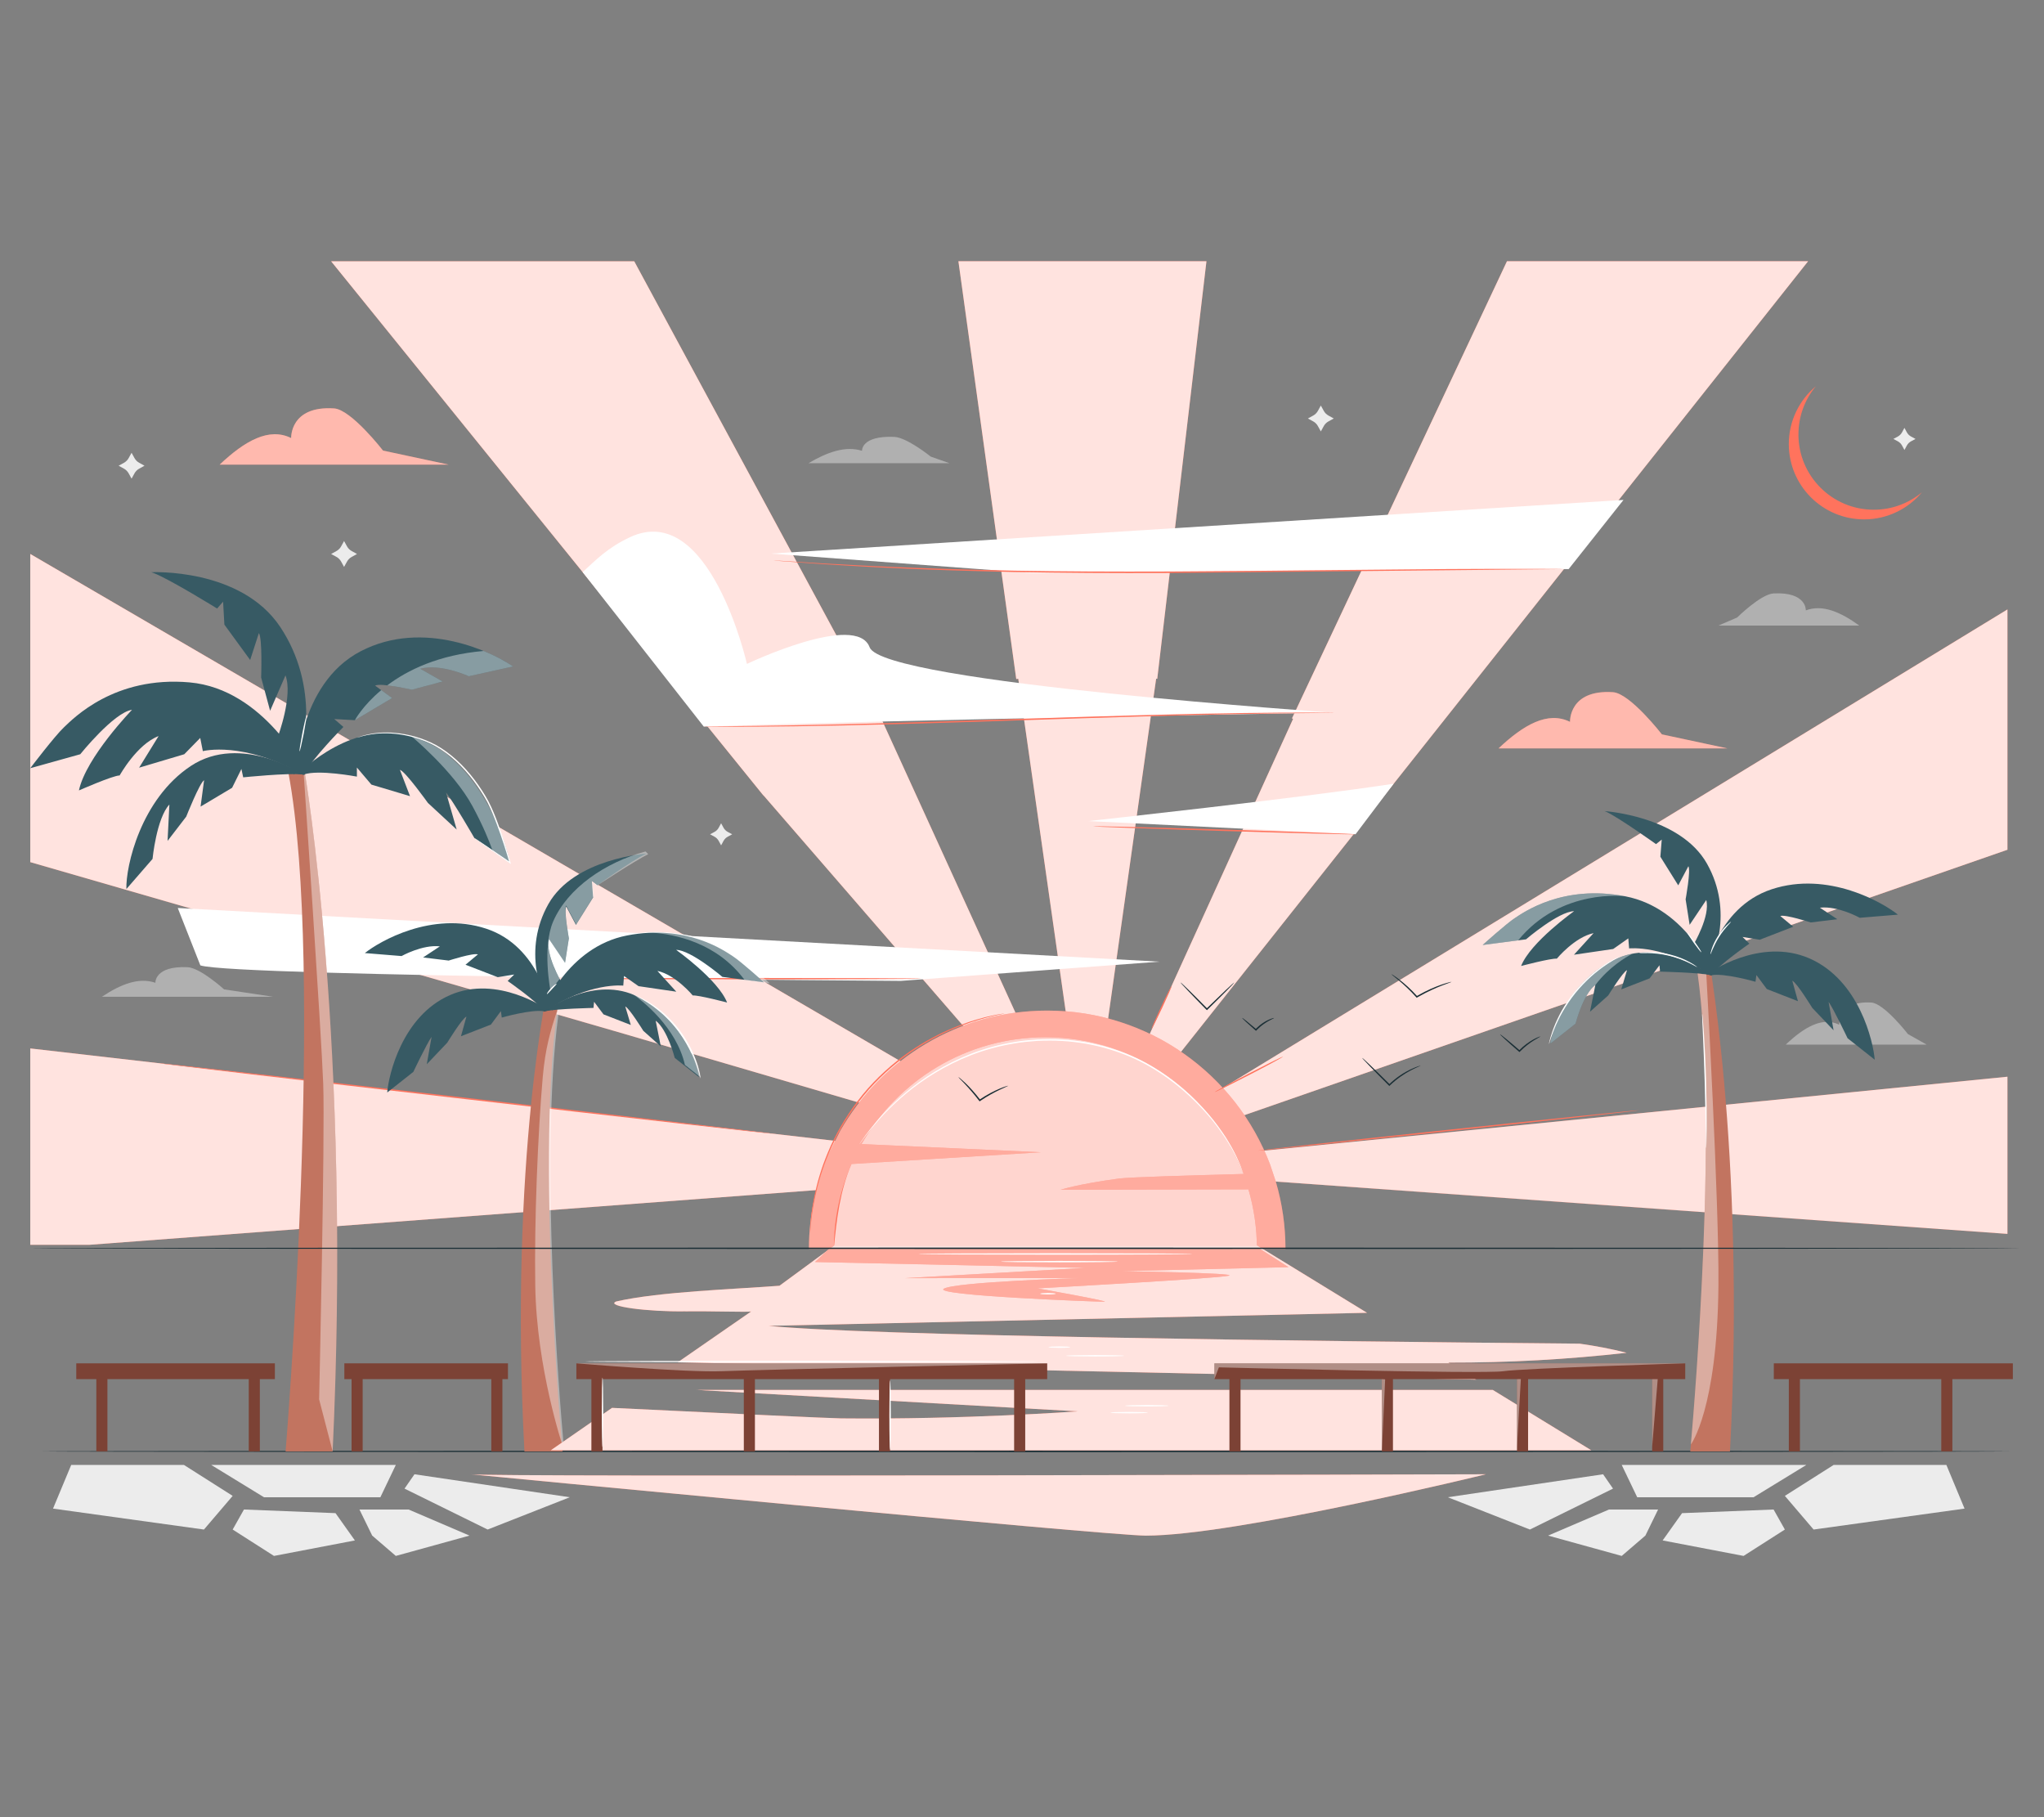 <?xml version="1.0" encoding="UTF-8"?>
<svg id="Layer_2" data-name="Layer 2" xmlns="http://www.w3.org/2000/svg" viewBox="0 0 540 480">
  <rect x="0" y="0" width="540" height="480" fill="#808080" stroke="none"/>
  <defs>
    <style>
      .cls-1, .cls-2, .cls-3, .cls-4, .cls-5, .cls-6, .cls-7, .cls-8, .cls-9, .cls-10, .cls-11, .cls-12, .cls-13, .cls-14, .cls-15 {
        stroke-width: 0px;
      }

      .cls-1, .cls-3 {
        opacity: .4;
      }

      .cls-1, .cls-3, .cls-7, .cls-8, .cls-11, .cls-13 {
        fill: #fff;
      }

      .cls-2, .cls-15 {
        fill: #ff735d;
      }

      .cls-3, .cls-15 {
        fill-rule: evenodd;
      }

      .cls-4 {
        fill: #375a64;
      }

      .cls-5 {
        fill: #e1e1e1;
      }

      .cls-5, .cls-7 {
        opacity: .5;
      }

      .cls-6 {
        fill: #ececec;
      }

      .cls-8, .cls-16 {
        opacity: .8;
      }

      .cls-9 {
        fill: none;
      }

      .cls-10 {
        fill: #1a2e35;
      }

      .cls-12 {
        fill: #c27460;
      }

      .cls-13 {
        opacity: .7;
      }

      .cls-14 {
        fill: #7c4235;
      }
    </style>
  </defs>
  <g id="Layer_2-2" data-name="Layer 2">
    <g>
      <rect class="cls-9" width="540" height="480"/>
      <g>
        <path class="cls-5" d="m26.91,263.29h45.26l-12.96-1.95s-6.28-5.71-9.66-5.86c-8.77-.4-8.5,4.12-8.5,4.12-4.38-1.53-9.18.4-14.13,3.69Z"/>
        <path class="cls-5" d="m491.21,165.24h-37.23l4.94-2.12s6.28-6.21,9.66-6.37c8.77-.44,8.5,4.48,8.5,4.48,4.38-1.66,9.18.43,14.13,4.02Z"/>
        <path class="cls-5" d="m213.6,122.35h37.23l-4.94-1.74s-6.28-5.08-9.66-5.21c-8.77-.36-8.5,3.67-8.5,3.67-4.38-1.36-9.18.35-14.13,3.28Z"/>
        <path class="cls-5" d="m471.77,275.93h37.23l-4.94-2.78s-6.28-8.11-9.66-8.33c-8.77-.57-8.5,5.86-8.5,5.86-4.38-2.17-9.18.56-14.13,5.25Z"/>
        <g>
          <polygon class="cls-6" points="14.01 398.49 18.81 386.96 48.6 386.96 61.47 395.13 53.88 404.02 14.01 398.49"/>
          <polygon class="cls-6" points="69.74 395.49 55.81 386.96 104.57 386.96 100.49 395.49 69.74 395.49"/>
          <polygon class="cls-6" points="61.47 404.02 64.45 398.73 88.64 399.69 93.76 406.9 72.38 410.99 61.47 404.02"/>
          <polygon class="cls-6" points="98.33 405.62 94.96 398.73 107.94 398.73 124.03 405.62 104.57 410.99 98.33 405.62"/>
          <polygon class="cls-6" points="109.5 389.42 106.87 393.21 128.83 404.02 150.53 395.49 109.5 389.42"/>
        </g>
        <g>
          <polygon class="cls-6" points="519.01 398.49 514.21 386.96 484.42 386.96 471.54 395.13 479.13 404.02 519.01 398.49"/>
          <polygon class="cls-6" points="463.27 395.49 477.21 386.96 428.44 386.96 432.53 395.49 463.27 395.49"/>
          <polygon class="cls-6" points="471.54 404.02 468.56 398.73 444.38 399.69 439.25 406.9 460.63 410.99 471.54 404.02"/>
          <polygon class="cls-6" points="434.69 405.62 438.05 398.73 425.08 398.73 408.99 405.62 428.44 410.99 434.69 405.62"/>
          <polygon class="cls-6" points="423.52 389.42 426.14 393.21 404.18 404.02 382.49 395.49 423.52 389.42"/>
        </g>
        <path class="cls-6" d="m348.95,107.12l.77,1.4c.29.53.72.96,1.25,1.25l1.4.77-1.4.77c-.53.29-.96.72-1.25,1.25l-.77,1.4-.77-1.4c-.29-.53-.72-.96-1.25-1.25l-1.4-.77,1.4-.77c.53-.29.96-.72,1.25-1.25l.77-1.4Z"/>
        <path class="cls-6" d="m90.9,142.91l.77,1.4c.29.53.72.96,1.25,1.25l1.4.77-1.4.77c-.53.29-.96.72-1.25,1.25l-.77,1.4-.77-1.4c-.29-.53-.72-.96-1.25-1.25l-1.4-.77,1.4-.77c.53-.29.96-.72,1.25-1.25l.77-1.4Z"/>
        <path class="cls-6" d="m34.76,119.6l.77,1.4c.29.53.72.96,1.25,1.25l1.4.77-1.4.77c-.53.29-.96.72-1.25,1.25l-.77,1.4-.77-1.4c-.29-.53-.72-.96-1.25-1.25l-1.4-.77,1.4-.77c.53-.29.96-.72,1.25-1.25l.77-1.4Z"/>
        <path class="cls-6" d="m190.51,217.46l.65,1.2c.25.45.62.82,1.07,1.07l1.2.65-1.2.65c-.45.25-.82.62-1.07,1.07l-.65,1.2-.65-1.2c-.25-.45-.62-.82-1.07-1.07l-1.2-.65,1.2-.65c.45-.25.82-.62,1.07-1.07l.65-1.2Z"/>
        <path class="cls-6" d="m503.13,113.02l.65,1.2c.25.45.62.82,1.07,1.07l1.2.65-1.2.65c-.45.25-.82.62-1.07,1.07l-.65,1.2-.65-1.2c-.25-.45-.62-.82-1.07-1.07l-1.2-.65,1.2-.65c.45-.25.82-.62,1.07-1.07l.65-1.2Z"/>
        <g>
          <path class="cls-2" d="m124.31,389.42c2.31.77,268.25,0,268.25,0,0,0-66.31,16.23-89.86,16.21-10.04-.01-178.39-16.21-178.39-16.21Z"/>
          <path class="cls-8" d="m124.31,389.42c2.31.77,268.25,0,268.25,0,0,0-66.31,16.23-89.86,16.21-10.04-.01-178.39-16.21-178.39-16.21Z"/>
        </g>
        <path class="cls-10" d="m530.9,383.38c0,.1-116.37.19-259.88.19s-259.9-.08-259.9-.19,116.34-.19,259.9-.19,259.88.08,259.88.19Z"/>
        <g>
          <g>
            <g>
              <polygon class="cls-9" points="288.58 308.64 288.31 308.62 288.25 308.64 288.58 308.64"/>
              <polygon class="cls-9" points="287.59 308.62 287.59 308.64 287.59 308.64 287.68 308.59 287.61 308.59 287.6 308.6 287.61 308.59 287.57 308.59 287.56 308.64 287.59 308.62"/>
              <polygon class="cls-9" points="287.09 308.98 287.11 308.98 287.11 308.96 287.09 308.98"/>
              <polygon class="cls-9" points="288.19 308.64 288.23 308.62 287.81 308.59 287.79 308.59 287.74 308.64 288.19 308.64"/>
              <path class="cls-2" d="m287.31,307.53l18.13-128.26c.09.01.19.03.29.04l13-110.3h-65.53l15.28,110.36c.18-.03.35-.05.53-.08l18.29,128.24Z"/>
              <path class="cls-2" d="m477.67,69.01h-79.55l-56.79,120.74c.1.04.19.09.29.13l-53.99,118.66h.02s190.02-239.52,190.02-239.52Z"/>
              <polygon class="cls-11" points="287.61 308.59 287.61 308.59 287.6 308.6 287.61 308.59"/>
              <polygon class="cls-2" points="288.25 308.64 288.31 308.62 288.23 308.62 288.19 308.64 287.74 308.64 287.79 308.59 287.68 308.59 287.59 308.64 287.59 308.64 287.59 308.62 287.56 308.64 287.57 308.59 287.46 308.58 287.47 308.64 287.32 308.76 287.26 308.64 287.15 308.64 287.18 308.46 286.97 308.01 287.06 308.59 287.1 308.64 287.07 308.64 287.07 308.66 286.8 308.49 286.94 308.64 286.5 308.64 8 146.33 8 227.73 161.99 272.24 162 272.24 286.34 308.64 285.85 308.64 286.92 308.96 287.09 308.98 287.11 308.96 287.11 308.98 287.2 308.95 287.19 308.93 287.2 308.95 287.23 308.94 287.22 308.97 287.25 309.01 287.34 309.08 287.4 309.03 287.39 309.06 287.45 309.05 287.44 309.04 287.45 309.05 287.53 309.02 287.53 309.05 287.58 309.01 287.61 309.02 287.53 309.07 288.04 309.29 287.62 309.02 287.63 309.01 287.58 309.01 287.6 309 287.54 308.97 287.56 308.85 288.13 308.68 287.66 308.98 288.77 308.66 288.58 308.64 288.25 308.64"/>
              <polygon class="cls-2" points="530.34 160.98 288.5 308.45 288.92 308.41 530.34 224.46 530.34 160.98"/>
              <polygon class="cls-11" points="287.05 308.99 287.03 309 287.05 309 287.06 309 287.08 308.98 287.02 308.99 287.05 308.99"/>
              <polygon class="cls-11" points="287.92 308.43 287.77 308.53 287.84 308.52 287.92 308.43"/>
              <polygon class="cls-11" points="287.69 307.94 287.45 308.47 287.46 308.56 287.58 308.54 287.69 307.94"/>
              <path class="cls-2" d="m201.66,210.09s.01-.01.02-.02l85.32,98.46-54.12-118.58s.03-.01.04-.02l-65.36-120.91h-80.08l114.18,141.08Z"/>
              <path class="cls-8" d="m287.31,307.53l18.13-128.26c.09.01.19.03.29.04l13-110.3h-65.53l15.28,110.36c.18-.03.35-.05.53-.08l18.29,128.24Z"/>
              <path class="cls-8" d="m477.67,69.01h-79.55l-56.79,120.74c.1.04.19.09.29.13l-53.99,118.66h.02s190.02-239.52,190.02-239.52Z"/>
              <polygon class="cls-8" points="288.25 308.64 288.31 308.62 288.23 308.62 288.19 308.64 287.74 308.64 287.79 308.59 287.68 308.59 287.59 308.64 287.59 308.64 287.59 308.62 287.56 308.64 287.57 308.59 287.46 308.58 287.47 308.64 287.32 308.76 287.26 308.64 287.15 308.64 287.18 308.46 286.97 308.01 287.06 308.59 287.1 308.64 287.07 308.64 287.07 308.66 286.8 308.49 286.94 308.64 286.5 308.64 8 146.33 8 227.73 161.99 272.24 162 272.24 286.34 308.64 285.85 308.64 286.92 308.96 287.09 308.98 287.11 308.96 287.11 308.98 287.2 308.95 287.19 308.93 287.2 308.95 287.23 308.94 287.22 308.97 287.25 309.01 287.34 309.08 287.4 309.03 287.39 309.06 287.45 309.05 287.44 309.04 287.45 309.05 287.53 309.02 287.53 309.05 287.58 309.01 287.61 309.02 287.53 309.07 288.04 309.29 287.62 309.02 287.63 309.01 287.58 309.01 287.6 309 287.54 308.97 287.56 308.85 288.13 308.68 287.66 308.98 288.77 308.66 288.58 308.64 288.25 308.64"/>
              <polygon class="cls-8" points="530.34 160.98 288.5 308.45 288.92 308.41 530.34 224.46 530.34 160.98"/>
              <path class="cls-8" d="m201.66,210.09s.01-.01.02-.02l85.32,98.46-54.12-118.58s.03-.01.04-.02l-65.36-120.91h-80.08l114.18,141.08Z"/>
              <polygon class="cls-11" points="287.5 309.29 287.5 309.28 287.48 309.27 287.5 309.29"/>
              <polygon class="cls-11" points="287.19 309.04 287.17 309.07 287.12 309.04 287.14 309.14 287.15 309.12 287.14 309.14 287.23 309.11 287.19 309.08 287.22 309.04 287.24 309.05 287.23 309.03 287.25 309.01 287.12 309.01 287.19 309.04"/>
              <polygon class="cls-11" points="287.07 309.01 286.56 309.31 287.08 309.15 287.1 309.03 287.07 309.01"/>
              <polygon class="cls-11" points="287.53 309.07 287.49 309.09 287.52 309.13 287.53 309.07"/>
              <polygon class="cls-11" points="287.19 309.5 287.33 310.48 287.46 309.54 287.32 309.22 287.19 309.5"/>
              <polygon class="cls-11" points="287.46 309.12 287.48 309.12 287.47 309.1 287.46 309.12"/>
              <polygon class="cls-2" points="286.92 308.96 8 276.94 8 328.81 23.6 328.81 287.02 308.99 287.08 308.98 287.11 308.98 287.09 308.98 286.92 308.96"/>
              <polygon class="cls-8" points="286.92 308.96 8 276.94 8 328.81 23.6 328.81 287.02 308.99 287.08 308.98 287.11 308.98 287.09 308.98 286.92 308.96"/>
              <polygon class="cls-2" points="287.84 308.52 287.77 308.53 287.65 308.54 287.63 308.54 287.58 308.54 287.46 308.56 287.2 308.58 287.46 308.58 287.57 308.59 287.61 308.59 287.61 308.59 287.68 308.59 287.79 308.59 287.81 308.59 288.23 308.62 288.31 308.62 288.58 308.64 288.77 308.66 530.34 325.92 530.34 284.41 288.92 308.41 288.5 308.45 287.84 308.52"/>
              <polygon class="cls-8" points="287.84 308.52 287.77 308.53 287.65 308.54 287.63 308.54 287.58 308.54 287.46 308.56 287.2 308.58 287.46 308.58 287.57 308.59 287.61 308.59 287.61 308.59 287.68 308.59 287.79 308.59 287.81 308.59 288.23 308.62 288.31 308.62 288.58 308.64 288.77 308.66 530.34 325.92 530.34 284.41 288.92 308.41 288.5 308.45 287.84 308.52"/>
            </g>
            <path class="cls-11" d="m52.93,255c9,2.99,185.06,4.1,185.06,4.1l68.31-5.08-259.34-14.18,5.97,15.16Z"/>
            <g>
              <path class="cls-2" d="m337.08,312.19l-1.53-4.58c-9-23.77-31.97-40.67-58.89-40.67-23.43,0-43.86,12.8-54.7,31.78l-2.99,5.95c-3.38,7.72-5.26,16.25-5.26,25.23h125.9c0-6.14-.88-12.08-2.53-17.7Z"/>
              <path class="cls-1" d="m337.08,312.19l-1.53-4.58c-9-23.77-31.97-40.67-58.89-40.67-23.43,0-43.86,12.8-54.7,31.78l-2.99,5.95c-3.38,7.72-5.26,16.25-5.26,25.23h125.9c0-6.14-.88-12.08-2.53-17.7Z"/>
              <path class="cls-2" d="m329.82,314.17l-49.62.11s4.53-1.52,15.4-2.97c2.76-.37,19.02-.85,32.85-1.21-7.99-21.1-28.38-36.11-52.28-36.11-20.8,0-38.94,11.36-48.56,28.21l47.42,2.16-50.07,3.11c-3,6.86-4.67,14.43-4.67,22.4h111.77c0-5.46-.79-10.73-2.24-15.71Z"/>
              <path class="cls-13" d="m329.82,314.17l-49.62.11s4.53-1.52,15.4-2.97c2.76-.37,19.02-.85,32.85-1.21-7.99-21.1-28.38-36.11-52.28-36.11-20.8,0-38.94,11.36-48.56,28.21l47.42,2.16-50.07,3.11c-3,6.86-3.95,14.57-4.67,22.4h111.77c0-5.46-.79-10.73-2.24-15.71Z"/>
            </g>
            <path class="cls-11" d="m201.86,259.42s-.12-.08-.32-.25c-.23-.2-.52-.46-.87-.77-.75-.67-1.84-1.64-3.23-2.77-1.4-1.13-3.09-2.44-5.08-3.72-1.99-1.28-4.29-2.54-6.86-3.44-5.19-1.73-10.23-2.04-13.79-1.99-1.79.04-3.24.18-4.23.34-.99.15-1.54.26-1.55.23,0-.01.13-.05.39-.12.26-.06.64-.17,1.13-.25.99-.2,2.44-.38,4.25-.46,3.59-.13,8.66.15,13.92,1.9,2.62.91,4.93,2.2,6.93,3.5,2,1.31,3.69,2.65,5.07,3.81,1.38,1.17,2.44,2.17,3.16,2.87.36.35.63.63.82.82.18.19.28.3.27.31Z"/>
            <path class="cls-11" d="m287.53,216.88l70.59,3.48,10.06-13.34c-24.8,3.8-80.65,9.86-80.65,9.86Z"/>
            <path class="cls-11" d="m229.75,170.99c-3.46-9.42-32.42,4.38-32.42,4.38,0,0-9.81-43.34-30.88-33.48-5.93,2.77-9.01,6.01-12.52,9.23l32.01,40.82c54.3-1.93,163.65-3.67,165.74-3.67,2.76,0-118.46-7.86-121.92-17.28Z"/>
            <polygon class="cls-11" points="414.42 150.32 271.96 151.31 203.65 146.23 428.91 132.05 414.42 150.32"/>
            <path class="cls-11" d="m328.46,310.11s-.05-.1-.13-.3c-.09-.21-.2-.51-.35-.89-.16-.39-.33-.88-.58-1.44-.26-.56-.56-1.2-.89-1.92-.35-.71-.79-1.48-1.24-2.34-.48-.84-1.04-1.73-1.63-2.69-1.27-1.87-2.75-3.97-4.63-6.1-3.73-4.26-8.76-8.92-15.27-12.69-3.24-1.88-6.88-3.45-10.79-4.61-1.95-.61-3.98-1.04-6.05-1.44-2.08-.33-4.2-.62-6.36-.72-2.16-.15-4.3-.11-6.41-.03-2.1.15-4.17.34-6.19.69-4.03.66-7.84,1.72-11.34,3.07-7.01,2.72-12.75,6.46-17.12,10.07-4.37,3.63-7.46,7.08-9.45,9.55-.99,1.25-1.74,2.22-2.22,2.91-.24.33-.43.58-.57.77-.13.17-.2.25-.2.25,0,0,.05-.1.17-.28.13-.19.31-.45.54-.79.46-.7,1.2-1.69,2.17-2.96,1.96-2.51,5.03-5.99,9.4-9.66,4.36-3.66,10.12-7.44,17.16-10.19,3.52-1.37,7.36-2.44,11.41-3.11,2.02-.36,4.11-.55,6.22-.7,2.12-.08,4.28-.13,6.45.02,2.18.1,4.31.4,6.41.73,2.08.4,4.13.84,6.09,1.45,3.94,1.18,7.6,2.76,10.86,4.67,6.54,3.81,11.57,8.51,15.3,12.81,1.88,2.15,3.35,4.27,4.61,6.16.59.97,1.14,1.87,1.61,2.71.44.86.88,1.64,1.21,2.36.32.73.61,1.37.86,1.94.24.56.4,1.06.54,1.45.14.38.24.68.32.9.07.2.1.31.1.31Z"/>
          </g>
          <path class="cls-2" d="m265.3,267.72s-.07.03-.21.06c-.16.04-.36.08-.62.14-.54.13-1.35.25-2.38.52-2.06.47-5.01,1.3-8.53,2.66-1.76.68-3.65,1.53-5.63,2.52-1.96,1.03-4.04,2.17-6.12,3.56-4.17,2.73-8.41,6.28-12.24,10.57-3.8,4.33-6.81,8.96-9.01,13.43-1.13,2.23-2.01,4.43-2.79,6.5-.74,2.09-1.36,4.06-1.82,5.9-.93,3.66-1.39,6.69-1.61,8.79-.14,1.05-.17,1.87-.23,2.42-.03.26-.05.47-.06.63-.02.14-.03.21-.03.21s0-.07,0-.22c0-.16.01-.37.02-.63.04-.56.04-1.38.16-2.43.17-2.11.6-5.15,1.5-8.84.44-1.84,1.05-3.83,1.78-5.94.78-2.09,1.65-4.31,2.78-6.55,2.2-4.5,5.22-9.17,9.04-13.53,3.86-4.32,8.13-7.88,12.33-10.61,2.09-1.39,4.19-2.53,6.16-3.55,2-.98,3.9-1.82,5.68-2.49,3.55-1.34,6.52-2.13,8.59-2.56,1.03-.25,1.85-.35,2.4-.45.26-.04.46-.07.63-.1.14-.02.21-.03.22-.02Z"/>
          <path class="cls-2" d="m41.93,280.84c.01-.1,36.35,3.98,81.15,9.13,44.82,5.14,81.13,9.4,81.12,9.5-.01.1-36.34-3.98-81.16-9.13-44.8-5.14-81.12-9.4-81.11-9.5Z"/>
          <path class="cls-2" d="m243.43,258.51c0,.1-20.4.19-45.55.19s-45.56-.08-45.56-.19,20.39-.19,45.56-.19,45.55.08,45.55.19Z"/>
          <path class="cls-2" d="m358.12,220.37c0,.1-15.52-.28-34.66-.86-19.14-.58-34.65-1.14-34.65-1.24,0-.1,15.52.28,34.66.86,19.13.58,34.65,1.14,34.64,1.24Z"/>
          <path class="cls-2" d="m352.37,188.27s-.15.01-.43.02c-.3,0-.72.01-1.26.02-1.12.01-2.76.03-4.85.05-4.21.03-10.31.12-17.84.25-15.06.26-35.86.89-58.83,1.67-22.98.78-43.78,1.37-58.85,1.56-7.53.1-13.63.15-17.84.13-2.1,0-3.73-.01-4.85-.02-.54,0-.96-.01-1.26-.01-.28,0-.43-.02-.43-.02,0,0,.15-.01.43-.02.3,0,.72-.01,1.26-.02,1.12-.01,2.75-.03,4.85-.05,4.21-.03,10.31-.12,17.84-.25,15.06-.26,35.86-.89,58.84-1.67,22.97-.78,43.77-1.36,58.84-1.56,7.53-.1,13.63-.15,17.84-.13,2.1,0,3.73.01,4.85.02.54,0,.96.01,1.26.01.28,0,.43.02.43.02Z"/>
          <path class="cls-2" d="m413.17,150.32c-2.07.02-46.88.46-104.43,1.03-14.42.06-28.17-.02-40.66-.25-6.25-.16-12.18-.27-17.74-.48-2.78-.1-5.46-.2-8.04-.29-2.58-.12-5.05-.23-7.41-.34-4.72-.19-8.99-.48-12.74-.69-3.75-.2-6.97-.43-9.61-.63-2.63-.19-4.67-.34-6.07-.45-.69-.05-1.21-.1-1.58-.13-.36-.03-.54-.06-.54-.06,0,0,.18,0,.54.02.37.02.89.05,1.58.09,1.4.09,3.44.21,6.07.38,2.64.17,5.86.38,9.61.56,3.75.19,8.01.46,12.74.63,2.36.1,4.83.21,7.41.31,2.58.09,5.26.18,8.04.27,5.55.2,11.49.3,17.73.45,12.49.21,26.23.28,40.65.22,14.42-.06,28.15-.22,40.65-.35,12.49-.11,23.74-.21,33.2-.3,9.45-.05,17.1-.07,22.38-.05,2.63,0,4.68.02,6.09.02.69,0,1.21.01,1.58.02.36,0,.54.02.54.02Z"/>
          <path class="cls-2" d="m433.04,293.27c.01.1-22.54,2.58-50.36,5.52-27.83,2.95-50.39,5.25-50.4,5.15-.01-.1,22.53-2.58,50.37-5.52,27.82-2.95,50.39-5.25,50.4-5.15Z"/>
          <path class="cls-2" d="m338.95,279.11c.05.09-3.95,2.26-8.93,4.84-4.98,2.58-9.05,4.6-9.1,4.51-.05-.09,3.95-2.26,8.93-4.84,4.98-2.58,9.05-4.6,9.1-4.51Z"/>
          <path class="cls-2" d="m309.56,260.4c.09.04-1.03,2.62-2.5,5.76-1.48,3.14-2.75,5.64-2.84,5.6-.09-.04,1.03-2.62,2.5-5.76,1.47-3.13,2.75-5.64,2.84-5.6Z"/>
        </g>
        <g>
          <g>
            <path class="cls-12" d="m450.76,249.08s10.56,53.7,6.28,134.3h-10.49s8.88-95.23.61-133.93l3.6-.37Z"/>
            <g>
              <path class="cls-4" d="m423.93,214.25c.14.05.3.12.47.2,3.43,1.61,13.1,8.52,13.1,8.52l1.51-1.2-.36,4.53,4.72,7.56,2.68-5.05c.68,1.06-.73,8.74-.73,8.74l1.06,6.74,4.39-6.55c1.13,4.15-3.33,11.71-3.33,11.71l2.45,7.94c3.15-3.81,8.16-16.68,1.07-29.26-7.09-12.58-27.03-13.88-27.03-13.88Z"/>
              <path class="cls-4" d="m452.1,257.72l.42-.41s-6.69-17.39-23.16-20.56c-16.47-3.17-26.78,4.22-29.08,5.71s-8.58,7.16-8.58,7.16l11.46-1.5s8.61-7.37,12.7-7.43c0,0-11.52,8.17-14,14.47,0,0,7.96-2.1,9.43-1.93,0,0,4.69-5.68,9.72-6.75l-5.19,5.71,10.37-1.52,3.99-2.8.21,2.65s9.25-1.09,21.71,7.18Z"/>
              <path class="cls-4" d="m452.11,257.66c-.12-.04-.25-.07-.41-.11-3.05-.68-13.13-.9-13.13-.9l-.16-1.68-2.59,3.46-7.5,2.91,1.52-5.08c-1.06.4-4.97,6.69-4.97,6.69l-4.81,4.29,1.42-7.08c-3.24,2.38-5.24,10.23-5.24,10.23l-6.63,5.25c.47-4.44,5.68-17.25,17.7-22.51,12.03-5.26,24.8,4.52,24.8,4.52Z"/>
              <path class="cls-4" d="m452.06,257.6c2.17-2.84,10.1-8.34,10.1-8.34l-1.8-1.77,4.53.74,8.86-3.43-3.41-2.84c1.26-.48,8.03,1.7,8.03,1.7l7.03-.85-4.61-3.05c4.78-.55,10.53,2.67,10.53,2.67l10.09-.83c-3.95-3.17-18.44-11.61-33.34-6.71-14.9,4.89-17.68,22.33-17.68,22.33"/>
              <path class="cls-4" d="m451.2,257.17c.13-.04.69.47.86.44,3.41-.67,11.72,1.72,11.72,1.72l.24-1.78,2.75,3.7,8.23,3.21-1.5-5.4c1.16.44,5.28,7.17,5.28,7.17l5.63,5.92-1.32-7.52c1.35,1.92,5.02,9.62,5.02,9.62l7.17,5.67c-.37-4.71-4.06-20.99-17.23-26.75-13.17-5.77-26.84,4-26.84,4Z"/>
            </g>
          </g>
          <g>
            <path class="cls-1" d="m391.69,249.63l9.38-1.23c11.31-13.89,28.29-11.65,28.29-11.65-16.47-3.17-26.78,4.22-29.08,5.71s-8.58,7.16-8.58,7.16Z"/>
            <path class="cls-1" d="m421.48,260.16v.03c3.55-4.75,8.21-7.45,9.76-8.26-1.31.25-2.62.63-3.93,1.2-12.03,5.26-17.23,18.07-17.7,22.51l6.63-5.25s2-7.85,5.24-10.23Z"/>
            <path class="cls-1" d="m448.49,257.13c5.37,38.61-.68,111.95-1.78,124.41h0s6.98-9.23,7.28-41.96c.2-22.01-3.2-82.2-3.2-82.2l-2.3-.26Z"/>
          </g>
          <path class="cls-11" d="m427.89,252.66s-.36.25-1.03.63c-.34.19-.75.42-1.21.72-.46.3-1.01.61-1.56,1.02-.57.39-1.19.82-1.82,1.33-.65.48-1.3,1.06-1.99,1.66-1.35,1.23-2.75,2.66-4.08,4.3-1.32,1.64-2.43,3.32-3.35,4.9-.44.8-.87,1.55-1.2,2.29-.37.72-.66,1.42-.92,2.06-.28.63-.47,1.23-.67,1.74-.2.51-.34.96-.45,1.33-.23.74-.37,1.14-.4,1.14-.03,0,.07-.43.26-1.18.09-.38.21-.84.39-1.36.17-.52.35-1.13.62-1.77.25-.65.53-1.36.89-2.1.33-.75.75-1.52,1.18-2.33.91-1.6,2.02-3.3,3.35-4.96,1.35-1.65,2.77-3.09,4.15-4.32.7-.59,1.36-1.17,2.03-1.64.65-.5,1.28-.93,1.86-1.31.57-.4,1.13-.69,1.6-.98.47-.29.9-.5,1.25-.67.7-.34,1.09-.52,1.1-.5Z"/>
          <path class="cls-11" d="m450.74,303.32s-.03-.12-.04-.36c0-.28-.02-.62-.03-1.04-.02-.96-.04-2.24-.06-3.81-.05-3.22-.12-7.66-.26-12.56-.14-4.91-.33-9.34-.47-12.56-.07-1.56-.12-2.85-.16-3.81-.01-.41-.02-.76-.03-1.04,0-.24,0-.36.02-.36.01,0,.03.12.06.36.03.28.06.62.1,1.03.08.9.18,2.19.28,3.8.21,3.21.44,7.65.58,12.56.14,4.91.18,9.35.15,12.57-.01,1.61-.03,2.91-.06,3.81-.02.41-.03.76-.04,1.04-.01.24-.03.36-.04.36Z"/>
          <path class="cls-11" d="m448.38,255.45c-.03.05-.8-.43-2.1-1.07-1.3-.64-3.15-1.4-5.3-1.92-2.15-.51-4.15-.68-5.59-.7-1.45-.02-2.35.06-2.35,0,0-.03.22-.07.62-.13.4-.06,1-.11,1.73-.13,1.46-.05,3.5.08,5.68.6,2.18.53,4.05,1.34,5.33,2.05.64.35,1.15.67,1.48.91.33.24.51.38.5.4Z"/>
          <path class="cls-11" d="m449.46,251.53c-.08.06-.98-1.06-2-2.49-1.02-1.44-1.78-2.65-1.69-2.71s.98,1.06,2,2.49c1.02,1.44,1.78,2.65,1.69,2.71Z"/>
          <path class="cls-11" d="m457.31,243.48c.08.09-1.65,1.62-3.15,4.01-1.52,2.38-2.16,4.6-2.28,4.56-.04-.01.06-.58.36-1.47.3-.89.83-2.08,1.6-3.29.77-1.21,1.62-2.2,2.29-2.85.67-.65,1.14-.99,1.17-.96Z"/>
        </g>
        <g>
          <g>
            <path class="cls-12" d="m145.07,258.95s-10.64,46.95-6.52,124.43h10.08s-8.04-86.87-.1-124.07l-3.46-.36Z"/>
            <g>
              <path class="cls-4" d="m170.86,225.47c-.13.05-.28.12-.45.19-3.29,1.54-12.59,8.19-12.59,8.19l-1.46-1.16.34,4.35-4.54,7.26-2.57-4.85c-.65,1.02.7,8.4.7,8.4l-1.02,6.48-4.22-6.29c-1.08,3.99,3.2,11.26,3.2,11.26l-2.35,7.63c-3.02-3.66-7.84-16.03-1.03-28.12,6.81-12.09,25.99-13.34,25.99-13.34Z"/>
              <path class="cls-4" d="m143.79,267.25l-.4-.39s6.43-16.71,22.26-19.76c15.83-3.04,25.74,4.05,27.96,5.49,2.21,1.43,8.25,6.89,8.25,6.89l-11.02-1.44s-8.28-7.08-12.21-7.14c0,0,11.07,7.86,13.46,13.91,0,0-7.65-2.01-9.07-1.86,0,0-4.51-5.46-9.34-6.49l4.99,5.49-9.97-1.46-3.84-2.69-.2,2.55s-8.89-1.05-20.87,6.9Z"/>
              <path class="cls-4" d="m143.78,267.2c.11-.04.24-.07.39-.1,2.93-.66,12.62-.86,12.62-.86l.16-1.62,2.49,3.32,7.21,2.8-1.46-4.88c1.02.38,4.77,6.43,4.77,6.43l4.62,4.12-1.36-6.8c3.11,2.29,5.04,9.83,5.04,9.83l6.37,5.05c-.45-4.27-5.46-16.58-17.02-21.63-11.56-5.05-23.83,4.35-23.83,4.35Z"/>
              <path class="cls-4" d="m143.83,267.14c-2.09-2.73-9.71-8.02-9.71-8.02l1.73-1.71-4.35.71-8.52-3.29,3.28-2.73c-1.21-.46-7.72,1.63-7.72,1.63l-6.76-.82,4.43-2.93c-4.6-.53-10.12,2.56-10.12,2.56l-9.7-.79c3.8-3.05,17.72-11.16,32.04-6.45,14.32,4.7,16.99,21.46,16.99,21.46"/>
              <path class="cls-4" d="m144.65,266.72c-.12-.04-.66.45-.83.42-3.28-.64-11.26,1.65-11.26,1.65l-.23-1.71-2.64,3.56-7.91,3.08,1.45-5.19c-1.12.42-5.07,6.89-5.07,6.89l-5.41,5.69,1.27-7.23c-1.3,1.84-4.82,9.25-4.82,9.25l-6.9,5.45c.35-4.53,3.91-20.17,16.56-25.72,12.66-5.55,25.8,3.85,25.8,3.85Z"/>
            </g>
          </g>
          <g>
            <path class="cls-1" d="m168.06,262.93c-.3-.13-.6-.25-.89-.36,2.44,1.73,11.48,8.69,13.78,18.72l4.13,3.27c-.46-4.39-5.11-16.44-17.02-21.63Z"/>
            <path class="cls-1" d="m171.81,246.32c6.78.43,17.66,2.78,24.92,12.56l6.63.87s-6.22-5.61-8.49-7.08c-2-1.29-10.09-7.06-23.05-6.35Z"/>
            <path class="cls-1" d="m147.51,268.15l-.39-1.02c-1.69,5.18-3.06,9.73-3.73,17.34-1.3,14.93-2.26,38.17-1.98,55.23.36,21.75,7.22,42.17,7.22,42.17l.26-.42c-1.07-11.98-6.34-75.37-1.39-113.32Z"/>
            <path class="cls-1" d="m145.43,261.67l2.42-3.09c-1.06-1.96-3.69-7.2-2.79-10.52l4.17,6.42,1.05-6.66s-1.39-7.59-.72-8.64l2.65,4.99,4.67-7.47-.41-3.69,1.27.93s9.86-6.51,13.51-8.32l-.71-.71c-10.71,2.9-20.58,9.71-24.39,18.47-2.97,6.85-.73,18.29-.73,18.29Z"/>
          </g>
          <path class="cls-11" d="m185.05,284.86s-.14-.38-.32-1.08c-.08-.35-.19-.78-.36-1.26-.16-.49-.3-1.05-.54-1.64-.22-.6-.46-1.26-.78-1.95-.28-.7-.66-1.41-1.04-2.17-.81-1.49-1.79-3.08-2.98-4.63-1.21-1.54-2.5-2.89-3.74-4.05-.64-.56-1.24-1.1-1.84-1.55-.59-.48-1.16-.88-1.69-1.24-.52-.38-1.03-.66-1.46-.94-.43-.28-.81-.49-1.13-.66-.63-.35-.97-.55-.96-.57.01-.02.38.14,1.03.44.33.15.73.35,1.17.61.44.26.97.53,1.5.9.54.35,1.14.74,1.74,1.21.62.44,1.23.98,1.89,1.54,1.27,1.15,2.58,2.51,3.8,4.07,1.21,1.57,2.2,3.18,2.99,4.7.37.77.75,1.5,1.02,2.21.31.7.54,1.37.74,1.98.22.61.36,1.18.49,1.68.14.49.23.93.3,1.28.14.71.2,1.1.17,1.11Z"/>
          <path class="cls-11" d="m147.05,259.86c.07.08-.52.67-1.22,1.42-.7.74-1.25,1.37-1.34,1.31-.08-.06.34-.8,1.07-1.57.72-.77,1.43-1.24,1.5-1.16Z"/>
        </g>
        <g>
          <g>
            <path class="cls-12" d="m80.44,203.55s12.5,71.9,7.43,179.83h-12.42s10.51-127.51.73-179.34l4.26-.5Z"/>
            <g>
              <path class="cls-4" d="m39.97,151.15c.17.05.37.12.58.2,4.29,1.63,16.81,9.39,16.81,9.39l1.58-1.82.34,6.07,6.81,9.34,2.3-7.1c.97,1.31.6,11.72.6,11.72l2.37,8.8,4.06-9.35c2.02,5.34-1.96,16.05-1.96,16.05l4.2,10.18c3.06-5.53,6.8-23.37-3.63-39.03-10.43-15.66-34.07-14.45-34.07-14.45Z"/>
              <path class="cls-4" d="m80.31,204.74l.42-.6s-10.76-22.12-30.64-23.89c-19.88-1.77-30.75,9.56-33.21,11.88s-8.89,10.79-8.89,10.79l13.21-3.69s8.89-11.06,13.68-11.74c0,0-12.16,12.56-14.03,21.3,0,0,9-3.96,10.76-3.96,0,0,4.56-8.24,10.29-10.4l-5.15,8.35,11.93-3.55,4.22-4.31.69,3.49s10.69-2.81,26.71,6.34Z"/>
              <path class="cls-4" d="m80.31,204.66c-.14-.03-.31-.06-.49-.08-3.7-.46-15.57.75-15.57.75l-.47-2.21-2.46,4.97-8.33,4.97.93-6.97c-1.18.69-4.72,9.62-4.72,9.62l-4.93,6.41.48-9.61c-3.41,3.65-4.45,14.37-4.45,14.37l-6.91,7.96c-.19-5.97,3.79-23.76,17.04-32.52,13.25-8.76,29.88,2.35,29.88,2.35Z"/>
              <path class="cls-4" d="m80.25,204.59c2.08-4.09,10.47-12.57,10.47-12.57l-2.41-2.09,5.44.31,9.84-5.86-4.49-3.27c1.4-.83,9.72,1.07,9.72,1.07l8.12-2.17-5.93-3.37c5.53-1.43,12.82,1.99,12.82,1.99l11.71-2.59c-5.17-3.63-23.59-12.7-40.28-4-16.68,8.7-17.04,32.28-17.04,32.28"/>
              <path class="cls-4" d="m79.16,204.14c.15-.07.89.52,1.08.45,3.89-1.39,14.05.55,14.05.55v-2.4s3.83,4.51,3.83,4.51l10.2,3.05-2.67-6.96c1.44.41,7.4,8.75,7.4,8.75l7.6,7.04-2.81-9.79c1.9,2.35,7.5,12.04,7.5,12.04l9.37,6.48c-1.22-6.2-8.28-27.28-24.71-33-16.43-5.72-30.86,9.28-30.86,9.28Z"/>
            </g>
          </g>
          <path class="cls-11" d="m125.35,221.38s.06.03.18.1c.13.08.29.19.5.32.46.3,1.09.73,1.89,1.26,1.65,1.13,4,2.72,6.89,4.69l-.21.15c-.87-2.98-1.96-6.47-3.37-10.24-.71-1.88-1.49-3.84-2.48-5.77-1.03-1.91-2.27-3.8-3.64-5.64-2.91-3.87-6.36-7.07-10.01-9.13-3.68-2.01-7.43-2.93-10.58-3.27-3.16-.34-5.75-.04-7.48.31-.43.1-.81.18-1.15.26-.32.09-.6.18-.83.25-.21.06-.38.11-.51.15-.12.03-.18.04-.18.04,0,0,.05-.03.17-.07.13-.05.3-.11.5-.18.23-.08.51-.17.82-.28.34-.09.72-.18,1.15-.29,1.74-.4,4.34-.75,7.54-.43,3.18.31,6.97,1.21,10.72,3.23,3.71,2.08,7.21,5.31,10.15,9.21,1.38,1.86,2.63,3.75,3.67,5.7,1,1.96,1.78,3.93,2.48,5.82,1.4,3.79,2.46,7.29,3.31,10.29l.11.37-.32-.22c-2.86-2.01-5.18-3.64-6.82-4.79-.78-.56-1.4-1-1.85-1.32-.19-.14-.35-.26-.47-.35-.11-.08-.16-.13-.15-.13Z"/>
          <g>
            <path class="cls-1" d="m102.32,181.03c2.87.32,6.5,1.15,6.5,1.15l8.12-2.17-5.93-3.37c5.53-1.43,12.82,1.99,12.82,1.99l11.71-2.59c-1.55-1.08-4.28-2.65-7.79-4.09-11.9,1.03-20.08,5.05-25.43,9.07Z"/>
            <path class="cls-1" d="m103.59,184.38l-2.87-2.09c-4.98,4.16-6.97,7.95-6.97,7.95l9.84-5.86Z"/>
            <path class="cls-1" d="m118.94,200.04c-2.63-2.48-6.26-4.2-10.31-5.61,0,0,0,0,0,0,.14.11,11.2,9.27,16.19,18.51,2.79,5.16,4.41,9.18,5.31,11.74l4.6,3.18c-.97-4.93-5.64-19.28-15.78-27.82Z"/>
            <path class="cls-1" d="m80.65,204.77l-.4-.18s4.64,68.11,5.14,81.67-1.08,83.38-1.08,83.38l3.57,13.73c4.69-99.79-5.64-168.77-7.23-178.6Z"/>
          </g>
          <path class="cls-11" d="m79.14,198.46c-.1-.02.22-2.12.72-4.7.5-2.58.99-4.65,1.09-4.63.1.02-.22,2.12-.72,4.7-.5,2.57-.99,4.65-1.09,4.63Z"/>
        </g>
        <g>
          <path class="cls-2" d="m181.11,346.39c6.33-.1,16.57.25,17.33.03l-19.41,13.44c67.26,1.46,146.46,3.17,210.96,4.57l-7.35-4.5c15.73.03,31.46-.83,47.09-2.6-4.09-1.04-8.23-1.82-12.4-2.41-73.53-.67-188.88-2.11-214.26-4.71l158.09-3.44-29.01-17.77h-111.77l-14.45,10.62c-11.69.91-31.68,1.54-43.11,4.15-3.18,1.26,8.27,2.77,18.28,2.61Z"/>
          <path class="cls-2" d="m183.84,367.13l100.89,5.67s-29.85,2.2-62.55,1.86c-2.75-.03-28.33-1.23-60.49-2.78l-16.17,11.2h274.87l-26.02-15.94h-210.54Z"/>
          <g class="cls-16">
            <path class="cls-11" d="m181.11,346.39c6.33-.1,16.57.25,17.33.03l-19.41,13.44c67.26,1.46,146.46,3.17,210.96,4.57l-7.35-4.5c15.73.03,31.46-.83,47.09-2.6-4.09-1.04-8.23-1.82-12.4-2.41-73.53-.67-188.88-2.11-214.26-4.71l158.09-3.44-29.01-17.77h-111.77l-14.45,10.62c-11.69.91-31.68,1.54-43.11,4.15-3.18,1.26,8.27,2.77,18.28,2.61Z"/>
          </g>
          <g class="cls-16">
            <path class="cls-11" d="m183.84,367.13l100.89,5.67s-29.85,2.2-62.55,1.86c-2.75-.03-28.33-1.23-60.49-2.78l-16.17,11.2h274.87l-26.02-15.94h-210.54Z"/>
          </g>
          <g>
            <g>
              <path class="cls-15" d="m215.29,333.36l3.87-3.6,113.48-.03,7.78,4.99-44.24,1.05s31.3.48,28.44,1.2c-2.86.73-50.52,3.35-50.52,3.35,0,0,19.86,3.52,17.61,3.53-2.25,0-45.43-1.64-42.37-3.44,3.06-1.8,35.69-2.81,35.69-2.81l-45.91.02,47.66-2.71-71.5-1.55Z"/>
              <path class="cls-3" d="m215.29,333.36l3.87-3.6,113.48-.03,7.78,4.99-44.24,1.05s31.3.48,28.44,1.2c-2.86.73-50.52,3.35-50.52,3.35,0,0,19.86,3.52,17.61,3.53-2.25,0-45.43-1.64-42.37-3.44,3.06-1.8,35.69-2.81,35.69-2.81l-45.91.02,47.66-2.71-71.5-1.55Z"/>
            </g>
            <path class="cls-11" d="m315.04,331.23c0,.1-16.22.19-36.22.19s-36.22-.08-36.22-.19,16.21-.19,36.22-.19,36.22.08,36.22.19Z"/>
            <path class="cls-11" d="m295.29,333.25c0,.1-6.91.19-15.43.19s-15.43-.08-15.43-.19,6.91-.19,15.43-.19,15.43.08,15.43.19Z"/>
            <path class="cls-11" d="m278.91,341.73c0,.1-.92.19-2.05.19s-2.05-.08-2.05-.19.92-.19,2.05-.19,2.05.08,2.05.19Z"/>
            <path class="cls-11" d="m282.74,355.84c0,.1-1.29.19-2.87.19s-2.87-.08-2.87-.19,1.29-.19,2.87-.19,2.87.08,2.87.19Z"/>
            <path class="cls-11" d="m296.95,358.12c0,.1-3.43.19-7.66.19s-7.66-.08-7.66-.19,3.43-.19,7.66-.19,7.66.08,7.66.19Z"/>
            <path class="cls-11" d="m308.71,371.32c0,.1-2.57.19-5.74.19s-5.74-.08-5.74-.19,2.57-.19,5.74-.19,5.74.08,5.74.19Z"/>
            <path class="cls-11" d="m303.24,373.14c0,.1-2.2.19-4.92.19s-4.92-.08-4.92-.19,2.2-.19,4.92-.19,4.92.08,4.92.19Z"/>
          </g>
        </g>
        <path class="cls-10" d="m534,329.73c0,.1-117.75.19-262.97.19s-263-.08-263-.19,117.73-.19,263-.19,262.97.08,262.97.19Z"/>
        <g>
          <g>
            <rect class="cls-14" x="90.96" y="360.12" width="43.23" height="4.17" transform="translate(225.16 724.41) rotate(180)"/>
            <rect class="cls-14" x="129.79" y="363.22" width="2.93" height="20.16" transform="translate(262.52 746.6) rotate(180)"/>
            <rect class="cls-14" x="92.88" y="363.22" width="2.93" height="20.16" transform="translate(188.69 746.6) rotate(180)"/>
          </g>
          <g>
            <rect class="cls-14" x="152.27" y="360.12" width="124.39" height="4.17"/>
            <rect class="cls-14" x="156.24" y="363.22" width="2.93" height="20.16"/>
            <rect class="cls-14" x="267.92" y="363.22" width="2.93" height="20.16"/>
            <rect class="cls-14" x="232.21" y="363.22" width="2.93" height="20.16"/>
            <rect class="cls-14" x="196.51" y="363.22" width="2.93" height="20.16"/>
          </g>
          <g>
            <rect class="cls-14" x="320.83" y="360.12" width="124.39" height="4.17"/>
            <rect class="cls-14" x="324.8" y="363.22" width="2.93" height="20.16"/>
            <rect class="cls-14" x="436.48" y="363.22" width="2.93" height="20.16"/>
            <rect class="cls-14" x="400.77" y="363.22" width="2.93" height="20.16"/>
            <rect class="cls-14" x="365.07" y="363.22" width="2.93" height="20.16"/>
          </g>
          <g>
            <rect class="cls-14" x="20.15" y="360.12" width="52.47" height="4.17" transform="translate(92.77 724.41) rotate(180)"/>
            <rect class="cls-14" x="65.72" y="363.22" width="2.93" height="20.16" transform="translate(134.37 746.6) rotate(180)"/>
            <rect class="cls-14" x="25.45" y="363.22" width="2.93" height="20.16" transform="translate(53.83 746.6) rotate(180)"/>
          </g>
          <g>
            <rect class="cls-14" x="468.62" y="360.12" width="63.15" height="4.17"/>
            <rect class="cls-14" x="472.59" y="363.22" width="2.93" height="20.16"/>
            <rect class="cls-14" x="512.86" y="363.22" width="2.93" height="20.16"/>
          </g>
          <path class="cls-1" d="m152.27,360.12s29.33,2.45,38.36,2.08c9.03-.37,86.03-2.08,86.03-2.08h-124.39Z"/>
          <path class="cls-11" d="m235.15,382.94c-.1,0-.19-4.11-.19-9.17s.08-9.17.19-9.17.19,4.11.19,9.17-.08,9.17-.19,9.17Z"/>
          <path class="cls-11" d="m159.17,382.22c-.1,0-.19-4.11-.19-9.17s.08-9.17.19-9.17.19,4.11.19,9.17-.08,9.17-.19,9.17Z"/>
          <path class="cls-1" d="m320.83,364.29l1.18-3.11s69.92,1.8,75.13,1.02c5.21-.77,48.08-2.08,48.08-2.08h-124.39v4.17Z"/>
          <polygon class="cls-1" points="365.07 364.29 365.94 364.35 365.07 383.38 365.07 364.29"/>
          <polygon class="cls-1" points="400.77 364.29 401.79 364.27 400.77 382.13 400.77 364.29"/>
          <polygon class="cls-1" points="436.48 364.29 436.48 382.13 437.95 364.29 436.48 364.29"/>
          <path class="cls-11" d="m274.34,359.64c0,.1-26.81.19-59.87.19s-59.88-.08-59.88-.19,26.8-.19,59.88-.19,59.87.08,59.87.19Z"/>
        </g>
        <g>
          <path class="cls-10" d="m266.35,286.8c.02.05-.86.4-2.22,1.05-1.37.65-3.22,1.63-5.13,2.93l-.05.04-.15.1-.11-.14c-1.39-1.83-2.77-3.38-3.81-4.48-1.04-1.09-1.71-1.74-1.67-1.78.02-.02.21.12.53.39.32.27.78.68,1.33,1.2,1.09,1.05,2.52,2.59,3.92,4.43l-.25-.04.05-.04c1.93-1.31,3.83-2.27,5.23-2.86.7-.3,1.28-.51,1.69-.64.41-.13.64-.19.64-.17Z"/>
          <path class="cls-10" d="m326.08,259.52s-.17.23-.51.6c-.35.37-.86.9-1.49,1.54-1.27,1.29-3.05,3.05-5.03,4.98-.02.02-.05.05-.07.07l-.13.13-.13-.13c-1.93-1.95-3.65-3.74-4.89-5.04-.62-.65-1.11-1.18-1.45-1.55-.34-.37-.51-.59-.49-.6.02-.02.23.16.6.5.37.34.89.84,1.53,1.47,1.28,1.25,3.04,3,4.96,4.96h-.26s.05-.05.07-.07c1.98-1.93,3.79-3.66,5.11-4.91.66-.62,1.2-1.12,1.58-1.46.38-.34.6-.52.61-.5Z"/>
          <path class="cls-10" d="m336.57,268.91c.06.11-2.25.88-4.3,2.92-.11.11-.22.23-.33.33l-.13.13-.13-.12c-2.03-1.77-3.57-3.21-3.51-3.29.06-.07,1.71,1.25,3.75,3h-.26c.11-.1.22-.22.34-.33,1.05-1.04,2.21-1.75,3.09-2.15.88-.41,1.46-.54,1.48-.5Z"/>
          <path class="cls-10" d="m383.45,259.36c.02.06-1,.38-2.59,1-1.59.62-3.76,1.58-6.03,2.87-.14.08-.29.16-.42.24l-.13.08-.1-.11c-1.67-1.87-3.33-3.38-4.57-4.42-1.24-1.04-2.04-1.63-2.01-1.68.01-.02.23.1.61.35.38.25.92.63,1.56,1.13,1.29.99,3,2.49,4.68,4.37l-.23-.04c.13-.08.28-.16.42-.24,2.29-1.31,4.5-2.23,6.12-2.8.81-.28,1.48-.48,1.95-.6.47-.12.73-.17.74-.15Z"/>
          <path class="cls-10" d="m406.95,273.78c.02.05-.66.38-1.7,1.02-1.03.64-2.4,1.63-3.69,2.96h0s-.13.14-.13.14l-.13-.11c-1.41-1.22-2.68-2.34-3.58-3.17s-1.44-1.36-1.41-1.4c.03-.04.64.42,1.58,1.19.95.77,2.24,1.86,3.65,3.09h-.26s0,0,0,0c1.32-1.36,2.74-2.34,3.83-2.93,1.09-.59,1.81-.83,1.83-.79Z"/>
          <path class="cls-10" d="m375.33,281.47c.02.06-1.01.42-2.58,1.24-1.56.81-3.63,2.14-5.57,4.02l-.13.13-.13-.13s-.08-.08-.12-.12c-1.95-1.94-3.71-3.72-4.96-5.02-.63-.65-1.13-1.18-1.47-1.55-.34-.37-.52-.59-.5-.6.02-.02.23.16.61.5.37.34.91.84,1.56,1.47,1.3,1.25,3.09,2.99,5.04,4.94.04.04.08.08.12.12h-.26c1.97-1.92,4.1-3.23,5.71-3.99.81-.38,1.48-.64,1.95-.8.47-.16.74-.22.75-.2Z"/>
        </g>
        <g>
          <path class="cls-2" d="m395.9,197.69h60.48l-17.33-3.71s-8.4-10.84-12.92-11.14c-11.72-.77-11.35,7.83-11.35,7.83-5.86-2.9-12.26.75-18.89,7.02Z"/>
          <path class="cls-7" d="m395.9,197.69h60.48l-17.33-3.71s-8.4-10.84-12.92-11.14c-11.72-.77-11.35,7.83-11.35,7.83-5.86-2.9-12.26.75-18.89,7.02Z"/>
        </g>
        <path class="cls-2" d="m58.04,122.73h60.48l-17.33-3.71s-8.4-10.84-12.92-11.14c-11.72-.77-11.35,7.83-11.35,7.83-5.86-2.9-12.26.75-18.89,7.02Z"/>
        <path class="cls-7" d="m58.04,122.73h60.48l-17.33-3.71s-8.4-10.84-12.92-11.14c-11.72-.77-11.35,7.83-11.35,7.83-5.86-2.9-12.26.75-18.89,7.02Z"/>
        <path class="cls-2" d="m475.13,114.75c0-4.85,1.73-9.29,4.61-12.74-4.37,3.65-7.16,9.14-7.16,15.28,0,10.99,8.91,19.9,19.9,19.9,6.14,0,11.63-2.79,15.28-7.16-3.45,2.88-7.89,4.61-12.74,4.61-10.99,0-19.9-8.91-19.9-19.9Z"/>
      </g>
    </g>
  </g>
</svg>